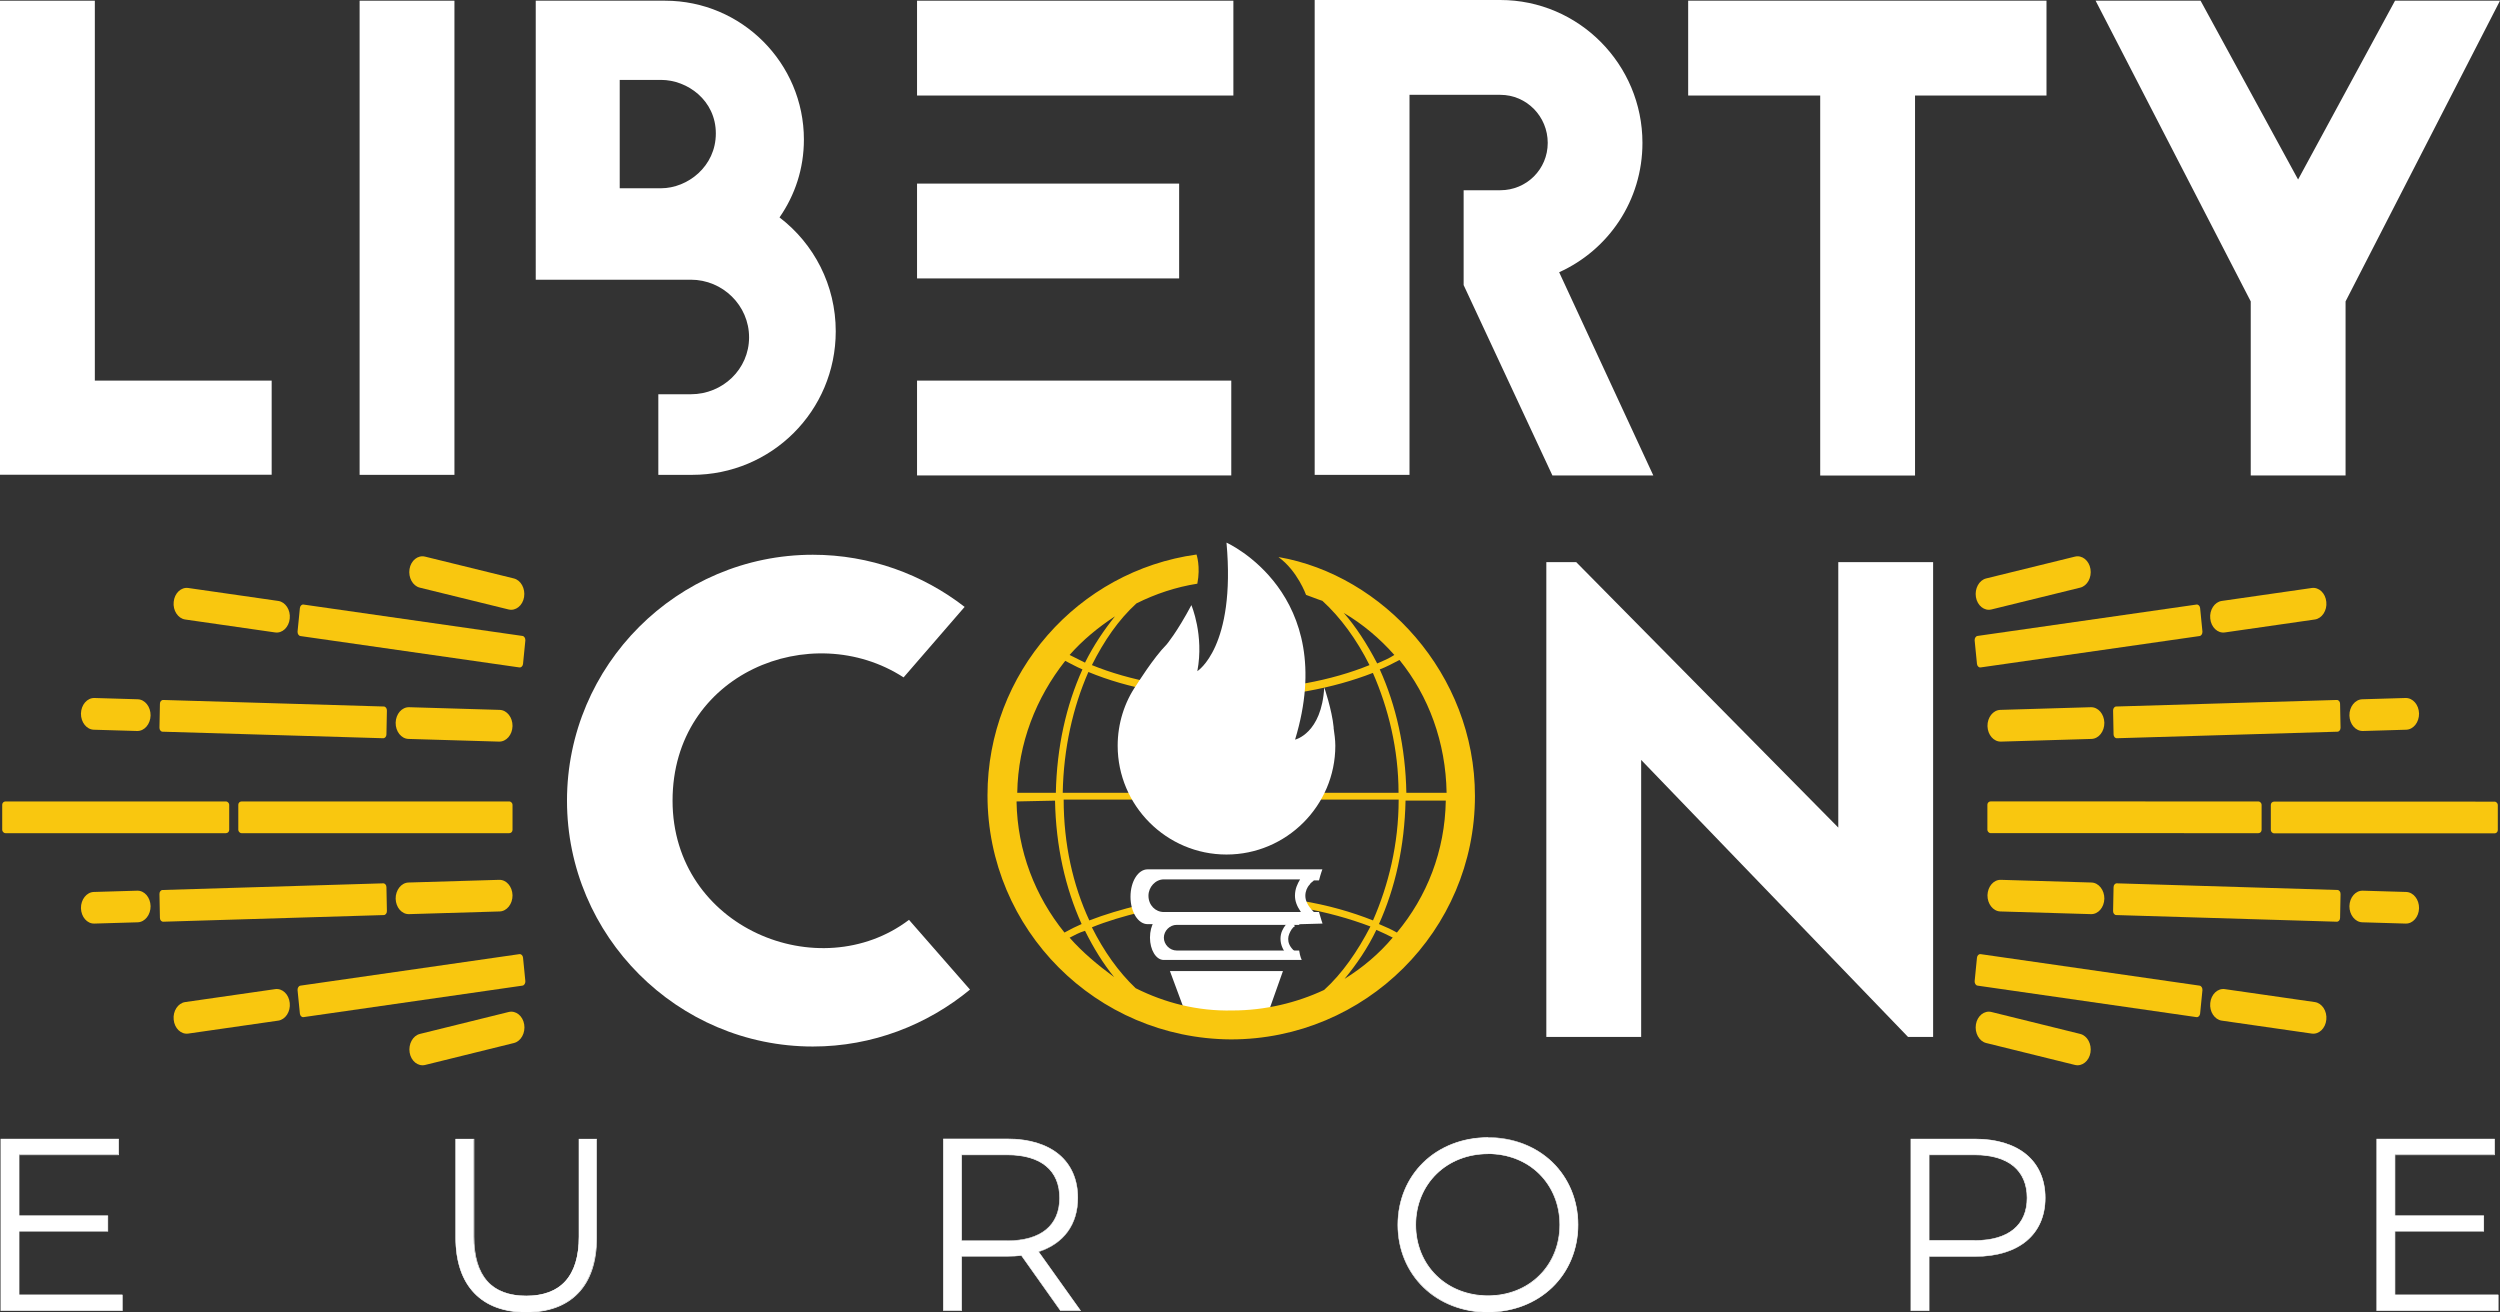 <?xml version="1.0" encoding="UTF-8"?><svg id="Layer_2" xmlns="http://www.w3.org/2000/svg" viewBox="0 0 214.33 112.52"><rect x="0" y="0" width="214.33" height="112.52" fill="#333333" stroke="none"/><defs><style>.cls-1{fill:#f9c70f;}.cls-2{fill:#fff;}</style></defs><g id="Layer_1-2"><path class="cls-2" d="M8.13,32.63h15.16v8.07H0V.06h8.13v32.58Z"/><path class="cls-2" d="M30.83,40.71V.06h8.13v40.65h-8.13Z"/><path class="cls-2" d="M59.23,33.8c2.73,0,4.99-2.15,4.99-4.88s-2.26-4.94-4.99-4.94h-13.3V.06h11.09c6.56,0,11.9,5.34,11.9,11.9,0,2.5-.76,4.76-2.09,6.68,2.96,2.26,4.82,5.81,4.82,9.76,0,6.85-5.52,12.31-12.31,12.31h-2.9v-6.91h2.79ZM56.67,16.14c2.27,0,4.7-1.86,4.7-4.7s-2.44-4.59-4.7-4.59h-3.54v9.29h3.54Z"/><path class="cls-2" d="M105.74,8.19h-27.12V.06h27.12v8.13ZM78.62,15.74h22.47v8.13h-22.47v-8.13ZM78.62,32.63h26.94v8.13h-26.94v-8.13Z"/><path class="cls-2" d="M120.84,8.13v32.58h-8.13V0h15.91c6.74,0,12.19,5.52,12.19,12.25,0,4.94-2.9,9.17-7.14,11.09l8.07,17.42h-8.65l-7.61-16.32v-8.13h3.14c2.26,0,4.07-1.8,4.07-4.06s-1.8-4.12-4.07-4.12h-7.78Z"/><path class="cls-2" d="M175.45.06v8.13h-11.27v32.58h-8.13V8.19h-11.32V.06h30.72Z"/><path class="cls-2" d="M214.33.06l-13.24,25.78v14.92h-8.13v-14.92L179.66.06h9l8.36,15.33L205.33.06h9Z"/><path class="cls-2" d="M77.46,58.07c-7.9-5.11-19.8-.35-19.8,10.57s12.6,16.03,20.27,10.22l5.23,5.98c-3.66,3.02-8.36,4.88-13.47,4.88-11.61,0-21.08-9.47-21.08-21.08s9.46-21.08,21.08-21.08c4.88,0,9.41,1.68,13.01,4.47l-5.23,6.04Z"/><path class="cls-2" d="M163.58,88.9l-22.88-23.75v23.75h-8.13v-40.71h2.56l22.47,22.76v-22.76h8.13v40.71h-2.15Z"/><path class="cls-1" d="M44.53,81.8l-18.77,2.7c-.15.02-.26.19-.25.38l.2,2.02c.02.19.16.32.31.3l18.77-2.7c.15-.02.26-.19.25-.38l-.2-2.02c-.02-.19-.16-.32-.31-.3Z"/><path class="cls-1" d="M23.59,84.8l-7.72,1.11c-.61.09-1.06.77-.98,1.51h0c.07.74.63,1.28,1.25,1.19l7.72-1.11c.61-.09,1.06-.77.98-1.51h0c-.07-.74-.63-1.28-1.25-1.19Z"/><path class="cls-1" d="M43.61,86.76l-7.61,1.88c-.61.15-1,.87-.88,1.6h0c.12.73.72,1.21,1.33,1.06l7.61-1.88c.61-.15,1-.87.88-1.6h0c-.12-.73-.72-1.21-1.33-1.06Z"/><rect class="cls-1" x=".19" y="68.71" width="19.46" height="2.72" rx=".28" ry=".28"/><rect class="cls-1" x="20.43" y="68.71" width="23.51" height="2.72" rx=".28" ry=".28"/><path class="cls-1" d="M32.84,75.73l-18.9.57c-.15,0-.28.16-.27.35l.04,2.04c0,.19.13.34.29.33l18.9-.57c.15,0,.28-.16.27-.35l-.04-2.04c0-.19-.13-.34-.29-.33Z"/><path class="cls-1" d="M11.76,76.36l-3.72.11c-.62.02-1.11.65-1.1,1.39h0c.02.75.53,1.34,1.15,1.32l3.72-.11c.62-.02,1.11-.65,1.1-1.39h0c-.02-.75-.53-1.34-1.15-1.32Z"/><path class="cls-1" d="M42.79,75.43l-7.77.23c-.62.02-1.11.65-1.1,1.39h0c.02.75.53,1.34,1.15,1.32l7.77-.23c.62-.02,1.11-.65,1.1-1.39h0c-.02-.75-.53-1.34-1.15-1.32Z"/><path class="cls-1" d="M44.53,57.22l-18.77-2.69c-.15-.02-.26-.19-.25-.38l.2-2.02c.02-.19.16-.32.31-.3l18.77,2.69c.15.02.26.19.25.38l-.2,2.02c-.02.19-.16.32-.31.3Z"/><path class="cls-1" d="M23.59,54.22l-7.72-1.11c-.61-.09-1.06-.77-.98-1.51h0c.07-.74.63-1.28,1.25-1.19l7.72,1.11c.61.09,1.06.77.98,1.51h0c-.07.74-.63,1.28-1.25,1.19Z"/><path class="cls-1" d="M43.6,52.25l-7.61-1.87c-.61-.15-1-.87-.88-1.6h0c.12-.73.72-1.21,1.33-1.06l7.61,1.87c.61.15,1,.87.88,1.6h0c-.12.73-.72,1.21-1.33,1.06Z"/><path class="cls-1" d="M32.84,63.29l-18.9-.56c-.15,0-.28-.16-.27-.35l.04-2.04c0-.19.13-.34.29-.33l18.9.56c.15,0,.28.16.27.35l-.04,2.04c0,.19-.13.34-.29.33Z"/><path class="cls-1" d="M11.76,62.67l-3.72-.11c-.62-.02-1.11-.64-1.1-1.39h0c.02-.75.53-1.34,1.15-1.33l3.72.11c.62.02,1.11.64,1.1,1.39h0c-.02.75-.53,1.34-1.15,1.33Z"/><path class="cls-1" d="M42.79,63.58l-7.77-.23c-.62-.02-1.11-.64-1.1-1.39h0c.02-.75.53-1.34,1.15-1.33l7.77.23c.62.02,1.11.64,1.1,1.39h0c-.02.75-.53,1.34-1.15,1.33Z"/><path class="cls-1" d="M169.8,81.8l18.77,2.7c.15.02.26.19.25.38l-.2,2.02c-.02.19-.16.32-.31.3l-18.77-2.7c-.15-.02-.26-.19-.25-.38l.2-2.02c.02-.19.16-.32.31-.3Z"/><path class="cls-1" d="M190.74,84.8l7.72,1.11c.61.09,1.06.77.98,1.51h0c-.07.74-.63,1.28-1.25,1.19l-7.72-1.11c-.61-.09-1.06-.77-.98-1.51h0c.07-.74.63-1.28,1.25-1.19Z"/><path class="cls-1" d="M170.73,86.76l7.61,1.88c.61.15,1,.87.88,1.6h0c-.12.73-.72,1.21-1.33,1.06l-7.61-1.88c-.61-.15-1-.87-.88-1.6h0c.12-.73.72-1.21,1.33-1.06Z"/><rect class="cls-1" x="194.67" y="68.71" width="19.46" height="2.72" rx=".28" ry=".28" transform="translate(408.8 140.19) rotate(-179.99)"/><rect class="cls-1" x="170.38" y="68.71" width="23.51" height="2.72" rx=".28" ry=".28" transform="translate(364.26 140.17) rotate(-179.99)"/><path class="cls-1" d="M181.49,75.73l18.9.57c.15,0,.28.16.27.35l-.04,2.04c0,.19-.13.34-.29.33l-18.9-.57c-.15,0-.28-.16-.27-.35l.04-2.04c0-.19.13-.34.29-.33Z"/><path class="cls-1" d="M202.57,76.36l3.72.11c.62.02,1.11.65,1.1,1.39h0c-.02.75-.53,1.34-1.15,1.32l-3.72-.11c-.62-.02-1.11-.65-1.1-1.39h0c.02-.75.53-1.34,1.15-1.32Z"/><path class="cls-1" d="M171.54,75.43l7.77.23c.62.02,1.11.65,1.1,1.39h0c-.02.75-.53,1.34-1.15,1.32l-7.77-.23c-.62-.02-1.11-.65-1.1-1.39h0c.02-.75.53-1.34,1.15-1.32Z"/><path class="cls-1" d="M169.8,57.22l18.77-2.69c.15-.02.26-.19.25-.38l-.2-2.02c-.02-.19-.16-.32-.31-.3l-18.77,2.69c-.15.02-.26.19-.25.38l.2,2.02c.02.19.16.32.31.3Z"/><path class="cls-1" d="M190.74,54.22l7.72-1.11c.61-.09,1.06-.77.98-1.51h0c-.07-.74-.63-1.28-1.25-1.19l-7.72,1.11c-.61.09-1.06.77-.98,1.51h0c.07.74.63,1.28,1.25,1.19Z"/><path class="cls-1" d="M170.73,52.25l7.61-1.87c.61-.15,1-.87.88-1.6h0c-.12-.73-.72-1.21-1.33-1.06l-7.61,1.87c-.61.15-1,.87-.88,1.6h0c.12.73.72,1.21,1.33,1.06Z"/><path class="cls-1" d="M181.49,63.29l18.9-.56c.15,0,.28-.16.27-.35l-.04-2.04c0-.19-.13-.34-.29-.33l-18.9.56c-.15,0-.28.16-.27.35l.04,2.04c0,.19.13.34.29.33Z"/><path class="cls-1" d="M202.57,62.67l3.72-.11c.62-.02,1.11-.64,1.1-1.39h0c-.02-.75-.53-1.34-1.15-1.33l-3.72.11c-.62.02-1.11.64-1.1,1.39h0c.02.75.53,1.34,1.15,1.33Z"/><path class="cls-1" d="M171.54,63.58l7.77-.23c.62-.02,1.11-.64,1.1-1.39h0c-.02-.75-.53-1.34-1.15-1.33l-7.77.23c-.62.02-1.11.64-1.1,1.39h0c.02.75.53,1.34,1.15,1.33Z"/><polyline class="cls-2" points="101.69 87 100.3 83.25 109.99 83.25 108.74 86.78"/><path class="cls-1" d="M109.62,47.77c1.62,1.18,2.35,3.23,2.35,3.23.44.15.95.37,1.4.51,1.54,1.4,2.94,3.31,4.04,5.51-3.23,1.32-7.42,2.13-11.9,2.13s-8.67-.81-11.9-2.13c1.03-2.06,2.28-3.89,3.82-5.29,1.62-.81,3.38-1.4,5.22-1.69.29-1.47-.07-2.5-.07-2.5-10.14,1.4-17.92,10.14-17.92,20.64,0,11.53,9.33,20.86,20.86,20.93,11.53,0,20.93-9.33,20.93-20.86,0-10.5-7.93-18.95-16.82-20.49ZM123.95,68.64c-.07,4.33-1.62,8.23-4.19,11.31-.51-.29-1.03-.51-1.54-.73,1.4-3.09,2.2-6.68,2.28-10.58h3.45ZM120.57,67.97c-.07-3.89-.88-7.49-2.28-10.58.59-.22,1.1-.51,1.69-.81,2.5,3.09,3.97,7.05,4.04,11.39h-3.45ZM115.21,52.55c1.62.95,3.09,2.2,4.33,3.6-.44.29-.95.51-1.47.73-.88-1.69-1.84-3.16-2.86-4.33ZM105.51,59.82c4.63,0,8.81-.81,12.19-2.13,1.32,3.01,2.2,6.54,2.2,10.28h-28.79c.07-3.82.88-7.35,2.2-10.36,3.38,1.4,7.57,2.2,12.19,2.2ZM90.45,68.64c.07,3.89.88,7.49,2.28,10.58-.51.22-.95.44-1.47.73-2.5-3.09-4.04-6.98-4.11-11.24l3.31-.07h0ZM95.59,52.84c-.95,1.18-1.84,2.5-2.57,3.97-.44-.22-.88-.44-1.32-.66,1.1-1.25,2.42-2.35,3.89-3.31ZM91.33,56.66c.44.22.95.51,1.47.73-1.4,3.09-2.2,6.68-2.28,10.58h-3.31c.07-4.26,1.62-8.15,4.11-11.31ZM91.7,80.39c.44-.22.81-.44,1.32-.59.73,1.47,1.54,2.79,2.5,3.97-1.4-1.03-2.72-2.13-3.82-3.38ZM97.36,84.72c-1.47-1.4-2.72-3.16-3.75-5.22,1.25-.51,2.72-.95,4.26-1.32l-.15-.59c-1.54.37-3.01.81-4.33,1.32-1.4-3.01-2.2-6.54-2.2-10.36h28.72c0,3.82-.88,7.35-2.2,10.36-1.84-.73-3.89-1.32-6.17-1.69l-.07.59c2.2.37,4.26.95,6.02,1.62-1.1,2.13-2.42,4.04-3.97,5.44-2.35,1.1-5.07,1.76-7.86,1.76-3.01.07-5.8-.66-8.3-1.91ZM115.28,83.91c1.03-1.25,1.98-2.64,2.72-4.19.51.22.95.44,1.4.66-1.18,1.4-2.57,2.57-4.11,3.53Z"/><path class="cls-2" d="M114.33,62.39c.07.51.15,1.03.15,1.54,0,5.14-4.19,9.33-9.33,9.33s-9.33-4.19-9.33-9.33c0-1.91.59-3.75,1.62-5.22,0,0,1.47-2.35,2.57-3.45,0,0,.88-1.03,2.13-3.38,0,0,1.1,2.57.51,5.66,0,0,3.31-2.06,2.5-11.02,0,0,9.7,4.33,5.88,16.89,0,0,2.28-.51,2.5-4.48,0,0,.66,1.91.81,3.45"/><path class="cls-2" d="M100.88,81.49c-.59,0-1.1-.51-1.1-1.1s.51-1.1,1.1-1.1h10.5c.15-.44.22-.81.22-.81h-11.83c-.66,0-1.18.81-1.18,1.91,0,1.03.51,1.91,1.18,1.91h11.83s-.15-.29-.22-.81h-10.5Z"/><path class="cls-2" d="M113.37,79.14s-.15-.44-.29-.95h-.44c-.59-.59-.73-1.03-.73-1.4s.15-.73.37-.95c.07-.15.22-.22.29-.29l.07-.07h.44c.15-.59.29-.95.29-.95h-14.98c-.81,0-1.47,1.03-1.47,2.35s.66,2.35,1.47,2.35h11.9s0,.07-.07.07c-.22.29-.44.66-.44,1.18s.22,1.1.81,1.62l.44-.51c-.51-.44-.59-.81-.59-1.1s.15-.59.29-.81c.07-.07.15-.22.22-.22l.07-.07h0l-.07-.07-.07-.07,2.5-.07h0ZM98.46,76.79c0-.73.59-1.4,1.32-1.4h11.68c-.22.37-.44.81-.44,1.4,0,.44.15.88.51,1.4h-11.75c-.73,0-1.32-.59-1.32-1.4Z"/><path class="cls-2" d="M10.48,111.02v1.34H.08v-14.71h10.08v1.34H1.63v5.23h7.61v1.32H1.63v5.46h8.85Z"/><path class="cls-2" d="M10.5,112.39H.05v-14.76h10.14v1.4H1.66v5.18h7.61v1.38H1.66v5.41h8.85v1.4ZM.1,112.34h10.35v-1.29H1.6v-5.51h7.61v-1.27H1.6v-5.28h8.53v-1.29H.1v14.66Z"/><path class="cls-2" d="M39.06,106.08v-8.43h1.55v8.36c0,3.49,1.64,5.08,4.5,5.08s4.52-1.6,4.52-5.08v-8.36h1.51v8.43c0,4.22-2.27,6.41-6.03,6.41s-6.05-2.19-6.05-6.41Z"/><path class="cls-2" d="M45.12,112.52c-1.91,0-3.41-.55-4.45-1.63-1.08-1.11-1.62-2.73-1.62-4.8v-8.45h1.61v8.39c0,3.36,1.5,5.06,4.47,5.06s4.49-1.7,4.49-5.06v-8.39h1.56v8.45c0,2.08-.54,3.7-1.61,4.8-1.04,1.08-2.54,1.63-4.44,1.63ZM39.09,97.68v8.4c0,2.07.54,3.67,1.61,4.77,1.04,1.07,2.53,1.61,4.42,1.61s3.37-.54,4.41-1.61c1.06-1.1,1.6-2.7,1.6-4.77v-8.4h-1.46v8.34c0,3.39-1.53,5.11-4.54,5.11-1.46,0-2.58-.42-3.34-1.24-.79-.85-1.18-2.16-1.18-3.87v-8.34h-1.5Z"/><path class="cls-2" d="M90.93,112.37l-3.36-4.73c-.38.04-.76.06-1.18.06h-3.95v4.66h-1.55v-14.71h5.5c3.74,0,6.01,1.89,6.01,5.04,0,2.31-1.22,3.93-3.36,4.62l3.59,5.04h-1.7ZM90.85,102.7c0-2.35-1.55-3.7-4.5-3.7h-3.91v7.38h3.91c2.94,0,4.5-1.37,4.5-3.68Z"/><path class="cls-2" d="M92.68,112.39h-1.77s-3.35-4.73-3.35-4.73c-.39.04-.76.06-1.17.06h-3.92v4.66h-1.61v-14.76h5.53c1.84,0,3.37.47,4.42,1.35,1.05.88,1.61,2.17,1.61,3.72,0,2.28-1.19,3.92-3.35,4.64l3.6,5.05ZM90.95,112.34h1.64l-3.58-5.03h.03c2.16-.71,3.34-2.34,3.34-4.61,0-3.14-2.24-5.02-5.98-5.02h-5.48v14.66h1.5v-4.66h3.98c.41,0,.78-.02,1.17-.06h.01s0,0,0,0l3.35,4.72ZM86.35,106.4h-3.93v-7.43h3.93c2.92,0,4.52,1.32,4.52,3.72,0,1.17-.39,2.09-1.15,2.72-.78.65-1.91.98-3.37.98ZM82.47,106.35h3.88c2.88,0,4.47-1.3,4.47-3.65s-1.59-3.67-4.47-3.67h-3.88v7.32Z"/><path class="cls-2" d="M119.84,105.01c0-4.29,3.28-7.48,7.73-7.48s7.71,3.17,7.71,7.48-3.3,7.48-7.71,7.48-7.73-3.19-7.73-7.48ZM133.73,105.01c0-3.51-2.63-6.09-6.16-6.09s-6.2,2.58-6.2,6.09,2.65,6.09,6.2,6.09,6.16-2.58,6.16-6.09Z"/><path class="cls-2" d="M127.57,112.52c-2.16,0-4.13-.76-5.55-2.14-1.42-1.38-2.2-3.28-2.2-5.37s.78-3.99,2.2-5.37c1.42-1.38,3.4-2.14,5.55-2.14s4.11.76,5.53,2.13c1.42,1.38,2.21,3.29,2.21,5.37s-.79,4-2.21,5.37c-1.42,1.37-3.38,2.13-5.53,2.13ZM127.57,97.56c-2.15,0-4.11.75-5.52,2.12-1.41,1.37-2.19,3.26-2.19,5.33s.78,3.96,2.19,5.33c1.41,1.37,3.37,2.12,5.52,2.12s4.08-.75,5.49-2.12c1.42-1.37,2.19-3.26,2.19-5.34s-.78-3.97-2.19-5.34c-1.41-1.37-3.36-2.12-5.49-2.12ZM127.57,111.13c-1.73,0-3.31-.62-4.45-1.74-1.14-1.12-1.78-2.68-1.78-4.38s.63-3.26,1.78-4.38c1.14-1.12,2.72-1.74,4.45-1.74s3.29.62,4.42,1.74c1.14,1.12,1.76,2.68,1.76,4.38s-.63,3.26-1.76,4.38c-1.13,1.12-2.7,1.74-4.42,1.74ZM127.57,98.94c-1.71,0-3.28.61-4.41,1.72-1.13,1.11-1.76,2.66-1.76,4.34s.62,3.23,1.76,4.34c1.13,1.11,2.7,1.72,4.41,1.72s3.26-.61,4.38-1.72c1.13-1.11,1.75-2.66,1.75-4.34s-.62-3.23-1.75-4.35c-1.12-1.11-2.68-1.72-4.38-1.72Z"/><path class="cls-2" d="M175.34,102.7c0,3.13-2.27,5.02-6.01,5.02h-3.95v4.64h-1.55v-14.71h5.5c3.74,0,6.01,1.89,6.01,5.04ZM173.79,102.7c0-2.35-1.55-3.7-4.5-3.7h-3.91v7.35h3.91c2.94,0,4.5-1.34,4.5-3.66Z"/><path class="cls-2" d="M165.41,112.39h-1.61v-14.76h5.53c1.84,0,3.37.47,4.42,1.35,1.05.88,1.61,2.17,1.61,3.72s-.56,2.82-1.61,3.7c-1.05.88-2.58,1.34-4.42,1.34h-3.92v4.64ZM163.85,112.34h1.5v-4.64h3.98c1.83,0,3.35-.46,4.39-1.33s1.59-2.14,1.59-3.67c0-3.14-2.24-5.02-5.98-5.02h-5.48v14.66ZM169.29,106.38h-3.93v-7.41h3.93c2.92,0,4.52,1.32,4.52,3.72s-1.61,3.68-4.52,3.68ZM165.41,106.33h3.88c2.88,0,4.47-1.29,4.47-3.63s-1.59-3.67-4.47-3.67h-3.88v7.3Z"/><path class="cls-2" d="M214.17,111.02v1.34h-10.4v-14.71h10.08v1.34h-8.53v5.23h7.61v1.32h-7.61v5.46h8.85Z"/><path class="cls-2" d="M214.19,112.39h-10.45v-14.76h10.14v1.4h-8.53v5.18h7.61v1.38h-7.61v5.41h8.85v1.4ZM203.79,112.34h10.35v-1.29h-8.85v-5.51h7.61v-1.27h-7.61v-5.28h8.53v-1.29h-10.03v14.66Z"/></g></svg>